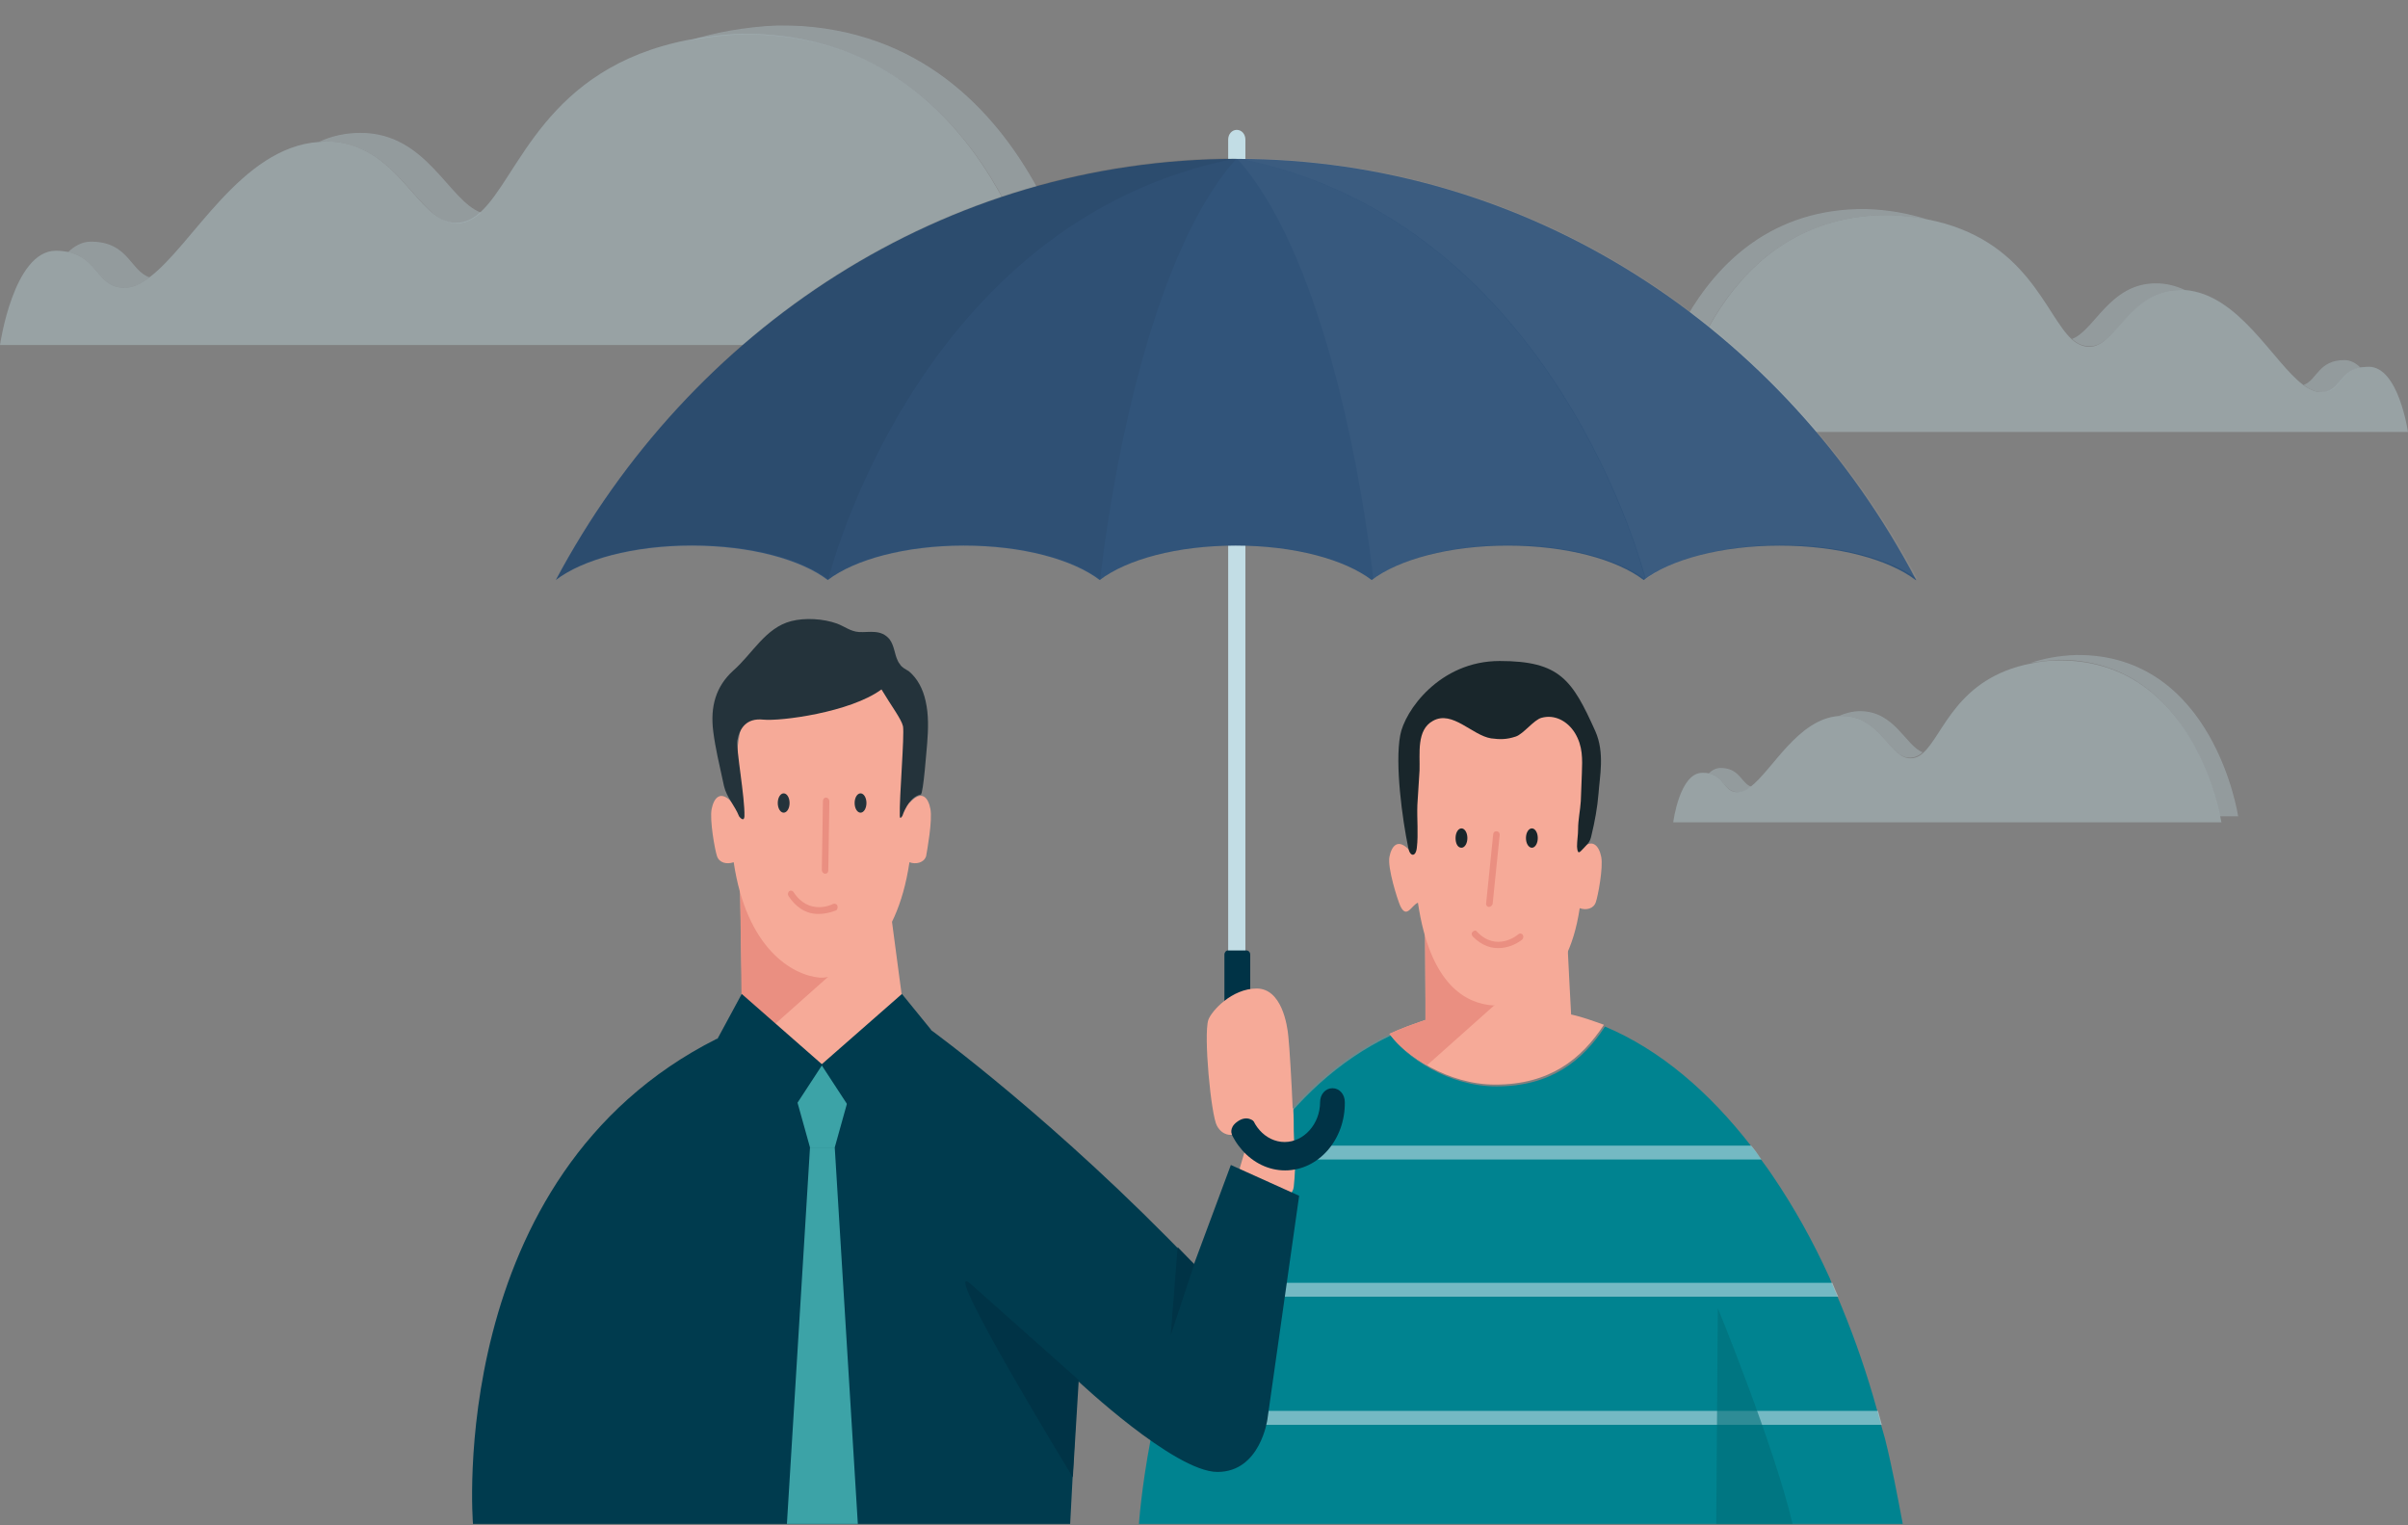 <svg width="90" height="57" viewBox="0 0 90 57" fill="none" xmlns="http://www.w3.org/2000/svg">
<rect x="0" y="0" width="90" height="57" fill="#808080" stroke="none"/>
<g clip-path="url(#clip0_256_729)">
<g opacity="0.6">
<path opacity="0.5" d="M2.551 9.414C2.792 9.188 3.074 9.03 3.395 9.03C4.801 9.03 4.862 10.114 5.585 10.363C5.263 10.611 4.942 10.769 4.621 10.746C3.656 10.746 3.676 9.663 2.551 9.414Z" fill="#C2DDE5"/>
<path opacity="0.5" d="M27.763 1.285C27.04 1.308 26.377 1.398 25.774 1.511C26.699 1.218 27.784 1.014 29.069 0.947C38.973 0.879 40.721 12.576 40.721 12.576H39.355C38.973 10.679 36.663 1.218 27.763 1.285Z" fill="#C2DDE5"/>
<path opacity="0.5" d="M12.174 5.282C12.094 5.282 11.993 5.282 11.913 5.305C12.395 5.079 12.917 4.966 13.48 4.966C15.951 4.966 16.755 7.495 17.98 7.947C17.699 8.195 17.397 8.353 17.056 8.353C15.609 8.33 14.886 5.282 12.174 5.282Z" fill="#C2DDE5"/>
<path opacity="0.6" d="M2.089 9.369C2.27 9.369 2.411 9.392 2.551 9.414C3.676 9.663 3.656 10.747 4.621 10.747C4.942 10.769 5.263 10.611 5.585 10.363C7.192 9.166 9 5.508 11.913 5.305C11.993 5.305 12.094 5.282 12.174 5.282C14.886 5.282 15.589 8.33 17.036 8.33C17.397 8.33 17.699 8.172 17.96 7.924C19.406 6.614 20.35 2.527 25.734 1.488C26.337 1.376 27 1.285 27.723 1.263C36.643 1.195 38.953 10.656 39.315 12.553C39.355 12.756 39.375 12.892 39.375 12.892H0C0 12.892 0.502 9.369 2.089 9.369Z" fill="#C2DDE5"/>
</g>
<g opacity="0.6">
<path opacity="0.5" d="M88.212 13.727C88.051 13.569 87.85 13.456 87.629 13.456C86.645 13.456 86.605 14.201 86.103 14.382C86.324 14.563 86.565 14.653 86.786 14.653C87.449 14.676 87.429 13.908 88.212 13.727Z" fill="#C2DDE5"/>
<path opacity="0.5" d="M70.614 8.037C71.116 8.059 71.578 8.105 72.02 8.195C71.377 7.992 70.614 7.834 69.71 7.811C62.779 7.766 61.554 15.94 61.554 15.94H62.498C62.759 14.608 64.386 7.992 70.614 8.037Z" fill="#C2DDE5"/>
<path opacity="0.5" d="M81.482 10.837C81.542 10.837 81.603 10.837 81.663 10.837C81.321 10.679 80.96 10.588 80.578 10.588C78.85 10.588 78.288 12.35 77.444 12.666C77.645 12.847 77.846 12.937 78.087 12.937C79.091 12.982 79.594 10.837 81.482 10.837Z" fill="#C2DDE5"/>
<path opacity="0.6" d="M88.534 13.705C88.413 13.705 88.312 13.727 88.212 13.727C87.429 13.885 87.449 14.653 86.766 14.653C86.545 14.653 86.324 14.563 86.083 14.382C84.958 13.546 83.692 10.995 81.663 10.837C81.603 10.837 81.543 10.837 81.482 10.837C79.594 10.837 79.092 12.959 78.087 12.959C77.846 12.959 77.625 12.847 77.444 12.688C76.44 11.785 75.777 8.918 72.02 8.195C71.598 8.105 71.136 8.059 70.614 8.037C64.386 7.992 62.779 14.608 62.518 15.918C62.498 16.076 62.478 16.143 62.478 16.143H90C90 16.166 89.659 13.705 88.534 13.705Z" fill="#C2DDE5"/>
</g>
<path d="M46.225 35.901C46.045 35.901 45.904 35.743 45.904 35.54V5.214C45.904 5.011 46.045 4.853 46.225 4.853C46.406 4.853 46.547 5.011 46.547 5.214V35.517C46.567 35.743 46.406 35.901 46.225 35.901Z" fill="#C2DDE5"/>
<path d="M46.728 38.611C46.728 38.702 46.667 38.769 46.587 38.769H45.884C45.803 38.769 45.763 38.702 45.763 38.611V35.676C45.763 35.585 45.824 35.518 45.884 35.518H46.587C46.667 35.518 46.728 35.585 46.728 35.676V38.611Z" fill="#003346"/>
<path d="M58.721 37.911L58.661 36.782L58.54 34.366L53.257 33.824L53.277 37.369V38.114C52.815 38.272 52.373 38.43 51.931 38.634C52.533 39.447 54.1 40.53 55.888 40.53C57.917 40.53 59.103 39.582 59.947 38.295C59.565 38.16 59.143 38.001 58.721 37.911Z" fill="#F6AA98"/>
<path d="M58.58 35.134L58.54 34.366L53.257 33.824L53.277 37.369V38.114C52.815 38.272 52.373 38.43 51.931 38.634C52.212 39.017 52.714 39.447 53.337 39.808L58.58 35.134Z" fill="#EA8F81"/>
<path d="M59.846 32.018C59.766 31.611 59.505 31.272 59.062 31.769C59.022 30.866 59.625 30.256 59.283 29.15C59.283 29.037 59.344 28.382 59.324 28.314C59.283 28.201 58.962 27.343 58.862 27.253C59.384 26.982 58.42 26.869 58.38 26.824C58.078 26.418 56.933 26.779 55.908 26.824C54.884 26.779 54.322 26.824 54.241 26.305C54.121 25.582 53.136 27.14 53.096 27.208C52.996 27.298 52.815 27.84 52.775 27.953C52.755 28.021 52.734 28.495 52.734 28.631C52.373 29.737 52.734 30.889 52.694 31.792C52.252 31.295 52.011 31.611 51.931 32.018C51.85 32.424 52.232 33.621 52.333 33.847C52.574 34.366 52.755 33.824 52.996 33.734C53.458 36.85 54.824 37.505 55.808 37.572C56.792 37.505 58.58 37.053 59.042 33.937C59.283 34.027 59.565 33.959 59.645 33.711C59.725 33.485 59.926 32.424 59.846 32.018Z" fill="#F6AA98"/>
<path d="M56.049 24.701C53.799 24.701 52.493 26.576 52.333 27.479C52.132 28.563 52.413 30.617 52.634 31.679C52.694 32.017 52.915 32.04 52.955 31.679C53.016 31.16 52.955 30.617 52.975 30.076C52.996 29.647 53.036 29.218 53.056 28.788C53.076 28.156 52.935 27.276 53.558 26.937C54.281 26.53 55.025 27.479 55.728 27.592C56.069 27.637 56.31 27.637 56.652 27.524C56.933 27.434 57.335 26.892 57.616 26.824C58.098 26.689 58.58 26.937 58.862 27.389C59.163 27.885 59.143 28.36 59.123 28.901C59.103 29.263 59.103 29.601 59.083 29.94C59.062 30.279 58.982 30.64 58.982 30.979C58.982 31.205 58.942 31.408 58.942 31.634C58.962 31.927 59.022 31.882 59.163 31.724C59.344 31.521 59.424 31.498 59.484 31.205C59.605 30.708 59.705 30.166 59.746 29.647C59.786 29.037 59.987 28.134 59.625 27.321C58.761 25.401 58.299 24.701 56.049 24.701Z" fill="#19262B"/>
<path d="M57.033 31.318C57.033 31.114 57.134 30.956 57.255 30.956C57.375 30.956 57.475 31.114 57.475 31.318C57.475 31.521 57.375 31.679 57.255 31.679C57.134 31.679 57.033 31.521 57.033 31.318Z" fill="#19262B"/>
<path d="M54.402 31.318C54.402 31.114 54.502 30.956 54.623 30.956C54.743 30.956 54.844 31.114 54.844 31.318C54.844 31.521 54.743 31.679 54.623 31.679C54.482 31.679 54.402 31.521 54.402 31.318Z" fill="#19262B"/>
<path d="M55.647 33.892C55.587 33.892 55.527 33.824 55.547 33.734L55.808 31.182C55.808 31.114 55.868 31.047 55.949 31.069C56.009 31.069 56.069 31.137 56.049 31.227L55.788 33.779C55.768 33.846 55.708 33.892 55.647 33.892Z" fill="#EA8F81"/>
<path d="M56.069 35.427C55.768 35.45 55.406 35.359 55.045 34.998C55.005 34.953 54.984 34.863 55.045 34.818C55.085 34.772 55.165 34.75 55.205 34.818C55.929 35.585 56.712 34.953 56.752 34.908C56.812 34.863 56.873 34.885 56.913 34.93C56.953 34.998 56.933 35.066 56.893 35.111C56.893 35.111 56.551 35.405 56.069 35.427Z" fill="#EA8F81"/>
<path opacity="0.6" d="M53.357 39.853C52.714 39.492 52.212 39.04 51.931 38.656C49.982 39.582 48.435 41.072 47.19 42.811C47.069 42.992 46.949 43.15 46.828 43.33C46.708 43.511 46.587 43.692 46.467 43.895C45.723 45.114 45.121 46.424 44.618 47.711C44.598 47.779 44.578 47.847 44.558 47.914C44.498 48.095 44.438 48.276 44.377 48.434C44.337 48.569 44.277 48.682 44.237 48.818C43.775 50.172 43.433 51.482 43.192 52.634C43.192 52.656 43.192 52.679 43.172 52.701C42.971 53.582 42.83 54.485 42.971 53.74C43.333 51.843 43.072 53.243 43.072 53.243C43.072 53.243 43.996 47.327 45.281 47.327L53.357 39.853Z" fill="#5B9499"/>
<path d="M70.453 53.763L70.312 53.266L70.172 52.746L70.152 52.679C69.79 51.369 69.348 50.082 68.846 48.863C68.786 48.727 68.746 48.614 68.685 48.479C68.605 48.298 68.525 48.117 68.464 47.959C68.444 47.892 68.404 47.824 68.384 47.756C67.761 46.379 67.038 45.092 66.254 43.94C66.114 43.737 65.993 43.556 65.853 43.376C65.732 43.195 65.612 43.014 65.471 42.856C63.884 40.801 62.036 39.221 59.987 38.363C59.143 39.65 57.958 40.598 55.929 40.598C54.141 40.598 52.574 39.514 51.971 38.701C50.022 39.627 48.475 41.117 47.23 42.856C47.109 43.037 46.989 43.195 46.868 43.376C46.748 43.556 46.627 43.737 46.507 43.94C45.763 45.159 45.161 46.469 44.658 47.756C44.638 47.824 44.618 47.892 44.598 47.959C44.538 48.14 44.478 48.321 44.417 48.479C44.377 48.614 44.317 48.727 44.277 48.863C43.815 50.218 43.473 51.527 43.232 52.679C43.232 52.701 43.232 52.724 43.212 52.746C43.172 52.927 43.132 53.108 43.112 53.266C43.071 53.447 43.051 53.605 43.011 53.763C42.65 55.659 42.569 56.947 42.569 56.947C42.569 56.947 67.219 56.947 71.116 56.947C70.915 55.885 70.714 54.801 70.453 53.763Z" fill="#008390"/>
<path opacity="0.6" d="M47.19 42.811C47.069 42.992 46.949 43.15 46.828 43.33H65.833C65.712 43.15 65.591 42.969 65.451 42.811H47.19Z" fill="#C2DDE5"/>
<path opacity="0.6" d="M44.377 48.456H68.705C68.625 48.276 68.545 48.095 68.484 47.937H44.578C44.498 48.095 44.438 48.276 44.377 48.456Z" fill="#C2DDE5"/>
<path opacity="0.6" d="M43.072 53.243H70.333L70.192 52.724H43.172C43.132 52.905 43.112 53.085 43.072 53.243Z" fill="#C2DDE5"/>
<path opacity="0.6" d="M64.145 56.947H66.998C66.315 54.034 64.205 48.885 64.205 48.885L64.145 56.947Z" fill="#016F79"/>
<path d="M48.335 41.411C48.355 41.75 48.355 42.043 48.355 42.269C48.375 43.082 48.455 43.376 48.355 44.347C48.234 45.318 46.306 43.76 46.306 43.76L46.888 41.772" fill="#F6AA98"/>
<path d="M48.033 43.737C46.788 43.737 45.763 42.585 45.763 41.185C45.763 40.892 45.964 40.666 46.225 40.666C46.487 40.666 46.688 40.892 46.688 41.185C46.688 41.998 47.29 42.676 48.013 42.676C48.737 42.676 49.339 41.998 49.339 41.185C49.339 40.892 49.54 40.666 49.801 40.666C50.062 40.666 50.263 40.892 50.263 41.185C50.283 42.585 49.279 43.737 48.033 43.737Z" fill="#003346"/>
<path d="M33.268 33.914L33.73 37.392L31.179 40.463L27.743 37.64L27.663 33.26L33.268 33.914Z" fill="#F6AA98"/>
<path d="M33.328 34.389L27.743 39.356L27.663 33.26L33.328 34.389Z" fill="#EA8F81"/>
<path d="M34.775 30.234C34.694 29.805 34.453 29.488 33.991 30.008C33.951 29.059 34.272 27.366 33.891 26.214C33.891 26.101 33.449 25.988 33.429 25.921C33.388 25.808 33.308 25.695 33.208 25.582C33.167 25.514 33.127 25.469 33.107 25.401C32.806 24.972 31.761 24.814 30.696 24.86C29.632 24.814 28.587 24.972 28.286 25.401C28.245 25.447 28.205 25.514 28.185 25.582C28.085 25.672 28.005 25.785 27.964 25.921C27.944 25.988 27.924 26.079 27.924 26.214C27.562 27.366 27.422 29.059 27.382 30.008C26.92 29.488 26.679 29.827 26.598 30.234C26.518 30.64 26.719 31.769 26.799 31.995C26.88 32.243 27.161 32.311 27.422 32.221C27.904 35.45 29.612 36.443 30.636 36.534C30.636 36.534 30.757 36.534 30.777 36.534C31.801 36.443 33.509 35.472 33.991 32.221C34.232 32.311 34.533 32.243 34.614 31.995C34.654 31.769 34.855 30.663 34.775 30.234Z" fill="#F6AA98"/>
<path d="M33.63 24.814C33.589 24.769 33.569 24.724 33.549 24.679C33.429 24.43 33.429 24.137 33.248 23.889C32.926 23.505 32.505 23.64 32.103 23.618C31.781 23.595 31.58 23.414 31.279 23.301C30.777 23.121 30.094 23.076 29.571 23.211C28.607 23.459 28.125 24.43 27.402 25.063C26.759 25.65 26.538 26.395 26.659 27.343C26.699 27.66 26.759 27.976 26.819 28.269C26.9 28.631 26.98 29.014 27.06 29.376C27.161 29.805 27.462 30.098 27.623 30.505C27.623 30.505 27.804 30.753 27.824 30.505C27.844 29.782 27.502 27.976 27.562 27.66C27.643 27.23 27.884 26.824 28.527 26.892C29.17 26.959 31.781 26.621 32.946 25.763C33.308 26.372 33.69 26.869 33.75 27.14C33.81 27.479 33.609 29.805 33.63 30.482C33.63 30.663 33.73 30.482 33.73 30.482C33.73 30.482 33.951 29.782 34.413 29.692C34.513 29.669 34.634 27.953 34.654 27.772C34.694 27.253 34.714 26.711 34.594 26.192C34.493 25.74 34.292 25.356 33.971 25.085C33.83 24.995 33.71 24.95 33.63 24.814Z" fill="#24333B"/>
<path d="M46.225 5.937C35.297 5.937 25.775 12.282 20.772 21.676C21.777 20.908 23.665 20.389 25.855 20.389C28.045 20.389 29.933 20.908 30.938 21.676C31.942 20.908 33.85 20.389 36.02 20.389C38.21 20.389 40.098 20.908 41.103 21.676C42.107 20.908 43.995 20.389 46.185 20.389C48.375 20.389 50.263 20.908 51.268 21.676C52.272 20.908 54.181 20.389 56.35 20.389C58.54 20.389 60.429 20.908 61.433 21.676C62.438 20.908 64.346 20.389 66.516 20.389C68.705 20.389 70.594 20.908 71.598 21.676H71.618C66.676 12.282 57.154 5.937 46.225 5.937Z" fill="#31547A"/>
<path d="M31.942 30.008C31.942 29.805 32.042 29.647 32.163 29.647C32.283 29.647 32.384 29.805 32.384 30.008C32.384 30.211 32.283 30.369 32.163 30.369C32.042 30.369 31.942 30.211 31.942 30.008Z" fill="#24333B"/>
<path d="M29.069 30.008C29.069 29.805 29.17 29.647 29.29 29.647C29.411 29.647 29.511 29.805 29.511 30.008C29.511 30.211 29.411 30.369 29.29 30.369C29.17 30.369 29.069 30.211 29.069 30.008Z" fill="#24333B"/>
<path d="M30.837 32.65C30.777 32.65 30.716 32.582 30.716 32.514L30.757 29.94C30.757 29.872 30.797 29.805 30.877 29.805C30.938 29.805 30.998 29.872 30.998 29.94L30.958 32.514C30.958 32.605 30.917 32.65 30.837 32.65Z" fill="#EA8F81"/>
<path d="M30.395 34.14C30.094 34.095 29.752 33.914 29.471 33.485C29.431 33.418 29.451 33.35 29.491 33.305C29.551 33.26 29.612 33.282 29.652 33.327C30.234 34.23 31.098 33.801 31.138 33.779C31.199 33.756 31.279 33.779 31.299 33.847C31.319 33.914 31.299 34.005 31.239 34.027C31.259 34.005 30.857 34.208 30.395 34.14Z" fill="#EA8F81"/>
<path d="M39.998 56.947H17.678C17.678 56.947 16.594 43.94 26.799 38.814C29.732 39.921 31.44 40.124 31.44 40.124L34.775 38.476C34.775 38.476 39.475 41.885 44.618 47.26L46.004 43.534L48.556 44.685L47.37 53.04C47.37 53.04 47.109 55.005 45.502 55.005C43.895 55.005 40.279 51.595 40.279 51.595L39.998 56.947Z" fill="#003B4E"/>
<path d="M31.199 42.879H30.737H30.274L29.411 56.947H30.576H30.897H32.062L31.199 42.879Z" fill="#3CA3A7"/>
<path d="M31.199 42.879H30.737H30.274L29.411 39.785H30.576H30.897H32.062L31.199 42.879Z" fill="#3CA3A7"/>
<path d="M28.567 43.105L30.737 39.785L27.723 37.143L26.819 38.814L28.567 43.105Z" fill="#003B4E"/>
<path d="M32.866 43.105L30.696 39.785L33.71 37.143L34.795 38.476L32.866 43.105Z" fill="#003B4E"/>
<path d="M40.098 55.208C40.098 55.208 35.016 46.876 36.281 47.982C40.319 51.572 40.319 51.572 40.319 51.572L40.098 55.208Z" fill="#003346"/>
<path d="M43.755 49.901L44.016 46.605C44.538 47.147 44.638 47.237 44.638 47.237L43.755 49.901Z" fill="#003346"/>
<path d="M46.868 41.908C46.868 41.908 46.607 41.637 46.225 41.931C45.924 42.156 46.045 42.405 46.045 42.405C46.045 42.405 45.703 42.472 45.482 42.066C45.261 41.66 44.98 38.679 45.161 38.114C45.281 37.776 46.045 36.94 46.969 36.94C47.893 36.94 48.114 38.272 48.154 38.747C48.194 39.108 48.275 40.44 48.315 41.434L46.868 41.908Z" fill="#F6AA98"/>
<path opacity="0.05" d="M30.958 21.653C31.962 20.885 33.87 20.366 36.04 20.366C38.23 20.366 40.118 20.885 41.123 21.653C41.123 21.653 42.268 10.318 46.225 5.914C34.292 8.24 30.958 21.653 30.958 21.653Z" fill="#010101"/>
<path opacity="0.1" d="M20.792 21.653C21.797 20.885 23.705 20.366 25.875 20.366C28.065 20.366 29.953 20.885 30.958 21.653C30.958 21.653 34.272 8.24 46.225 5.914C35.217 5.937 25.795 12.282 20.792 21.653Z" fill="#010101"/>
<path opacity="0.03" d="M61.493 21.653C60.489 20.885 58.58 20.366 56.411 20.366C54.221 20.366 52.333 20.885 51.328 21.653C51.328 21.653 50.183 10.318 46.225 5.914C58.179 8.24 61.493 21.653 61.493 21.653Z" fill="white"/>
<path opacity="0.05" d="M71.679 21.653C70.674 20.885 68.786 20.366 66.596 20.366C64.406 20.366 62.518 20.885 61.513 21.653C61.513 21.653 58.199 8.24 46.245 5.914C57.255 5.937 66.676 12.282 71.679 21.653Z" fill="white"/>
<g opacity="0.6">
<path opacity="0.5" d="M63.864 28.901C63.984 28.788 64.125 28.698 64.306 28.698C65.029 28.698 65.069 29.263 65.451 29.398C65.27 29.534 65.109 29.601 64.949 29.601C64.426 29.579 64.446 29.014 63.864 28.901Z" fill="#C2DDE5"/>
<path opacity="0.5" d="M76.942 24.656C76.56 24.679 76.219 24.724 75.897 24.769C76.379 24.611 76.942 24.498 77.605 24.476C82.748 24.43 83.652 30.505 83.652 30.505H82.969C82.768 29.534 81.562 24.634 76.942 24.656Z" fill="#C2DDE5"/>
<path opacity="0.5" d="M68.866 26.756C68.826 26.756 68.766 26.756 68.725 26.756C68.987 26.643 69.248 26.576 69.529 26.576C70.815 26.576 71.237 27.885 71.859 28.111C71.719 28.247 71.558 28.314 71.377 28.314C70.634 28.337 70.272 26.756 68.866 26.756Z" fill="#C2DDE5"/>
<path opacity="0.6" d="M63.623 28.879C63.703 28.879 63.783 28.879 63.864 28.901C64.446 29.014 64.447 29.601 64.929 29.601C65.089 29.601 65.27 29.534 65.431 29.398C66.254 28.766 67.199 26.869 68.725 26.756C68.766 26.756 68.806 26.756 68.866 26.756C70.272 26.756 70.634 28.337 71.397 28.337C71.578 28.337 71.739 28.269 71.879 28.134C72.643 27.456 73.125 25.334 75.917 24.792C76.239 24.724 76.58 24.679 76.962 24.679C81.583 24.656 82.788 29.556 82.989 30.55C83.009 30.663 83.029 30.73 83.029 30.73H62.538C62.538 30.708 62.779 28.879 63.623 28.879Z" fill="#C2DDE5"/>
</g>
</g>
<defs>
<clipPath id="clip0_256_729">
<rect width="90" height="56" fill="white" transform="translate(0 0.947)"/>
</clipPath>
</defs>
</svg>
